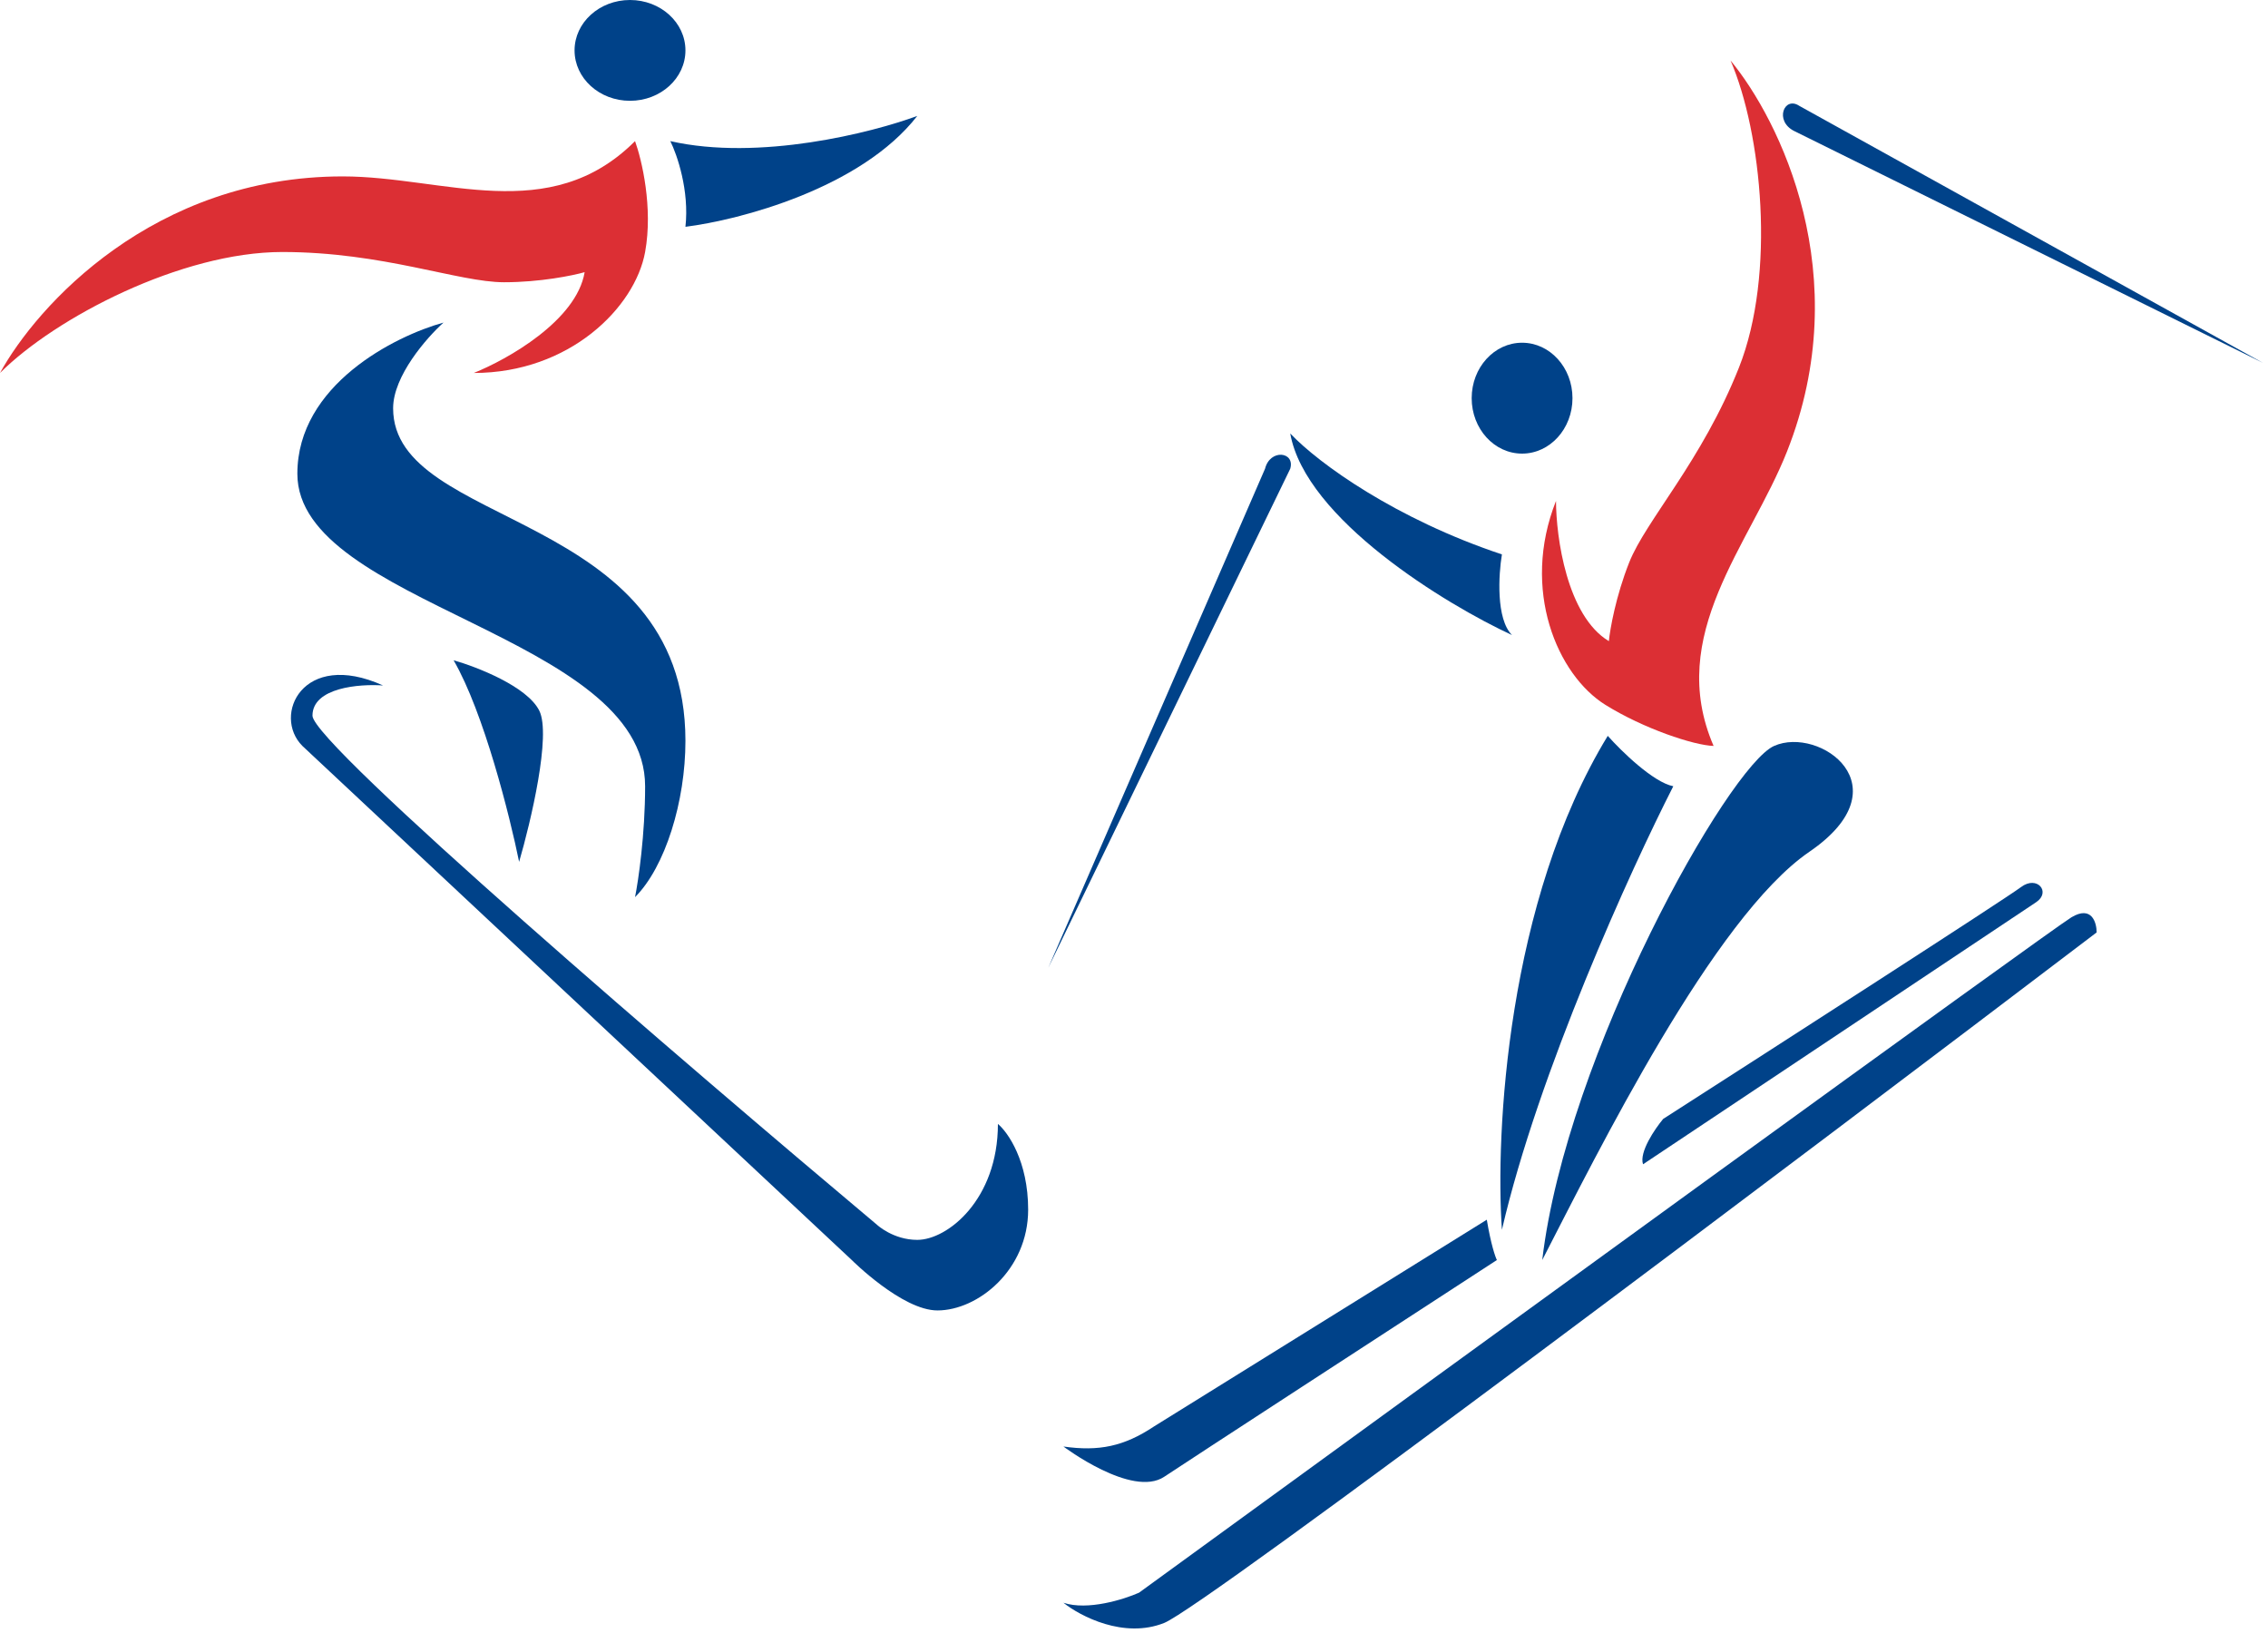 <svg width="225" height="162" viewBox="0 0 225 162" fill="none" xmlns="http://www.w3.org/2000/svg">
<ellipse cx="62.5" cy="5" rx="5.5" ry="5" fill="#004289"/>
<path d="M64 25C64.8 20.6 63.667 15.833 63 14C54.5 22.5 44 17.5 34 17.5C15.2 17.5 3.667 30.333 0 37C5.5 31.5 18 25 28 25C38 25 45.5 28 50 28C53.6 28 56.833 27.333 58 27C57.2 31.8 50.333 35.667 47 37C56.5 37 63 30.5 64 25Z" fill="#DC2F34"/>
<path d="M68 22.5C68.4 18.9 67.166 15.333 66.5 14C75.3 16 86.5 13.167 91 11.5C85.4 18.7 73.333 21.833 68 22.5Z" fill="#004289"/>
<path d="M39 40.5C39 37.3 42.333 33.5 44 32C39.166 33.333 29.5 38.2 29.5 47C29.5 60 64 63 64 78C64 82.8 63.333 87.333 63 89C66 86 68 79.5 68 73.5C68 50.5 39 52.5 39 40.5Z" fill="#004289"/>
<path d="M53.5 70.5C52.3 68.1 47.333 66.167 45 65.5C48.007 70.7 50.586 81 51.5 85.5C52.666 81.5 54.7 72.9 53.5 70.5Z" fill="#004289"/>
<path d="M31 71C31 68.2 35.666 67.833 38 68C30.006 64.4 27 71 30 74L84.5 125C84.5 125 89.5 130 93 130C97 130 102 126 102 120C102 115.2 100 112.333 99 111.5C99 119 94 123 91 123C88.6 123 87 121.5 87 121.5C68.333 105.833 31 73.8 31 71Z" fill="#004289"/>
<path d="M159.257 69.919C163.053 72.284 168.05 73.944 170 74C165.229 62.966 173.598 54.089 177.282 44.792C184.208 27.315 176.527 11.865 171.68 6C174.767 13.139 176.204 27.155 172.52 36.452C168.836 45.748 163.284 51.615 161.626 55.799C160.3 59.146 159.729 62.397 159.609 63.605C155.441 61.092 154.376 53.284 154.365 49.694C150.865 58.526 154.513 66.963 159.257 69.919Z" fill="#DC2F34"/>
<path d="M150 63C148.4 61.4 148.667 57 149 55C138.5 51.5 130.833 46 128 43C129.5 51.5 143.5 60 150 63Z" fill="#004289"/>
<path d="M166 78C164 77.6 160.833 74.5 159.5 73C149.5 89.4 148.333 112.5 149 122C152.6 106.4 161.833 86.167 166 78Z" fill="#004289"/>
<path d="M179.5 84.5C170 91 158.5 114.333 153 125C155.4 104.6 171.5 76 176 74C180.5 72 189 78 179.5 84.5Z" fill="#004289"/>
<path d="M115.5 161C111.5 162.6 107.167 160.333 105.5 159C107.9 159.8 111.5 158.667 113 158C143 136.167 203.5 92.2 205.5 91C207.5 89.8 208 91.5 208 92.5C178.833 114.667 119.5 159.4 115.5 161Z" fill="#004289"/>
<path d="M115.5 146.5C112.304 148.631 105.5 143.5 105.5 143.5C109 144 111.5 143.5 114.5 141.5L147.5 121C147.9 123.4 148.333 124.667 148.5 125C138.5 131.5 117.9 144.9 115.5 146.5Z" fill="#004289"/>
<path d="M202 89.5L163 115.5C162.6 114.3 164.167 112 165 111C176.167 103.833 198.9 89.2 200.5 88C202.1 86.8 203.5 88.5 202 89.5Z" fill="#004289"/>
<path d="M224.5 36L178 13C176 12 177 9.5 178.5 10.5L224.5 36Z" fill="#004289"/>
<path d="M104 96L128 46.5C128.5 44.805 126 44.5 125.5 46.5L104 96Z" fill="#004289"/>
<ellipse cx="151" cy="39.5" rx="5" ry="5.5" fill="#004289"/>
</svg>
